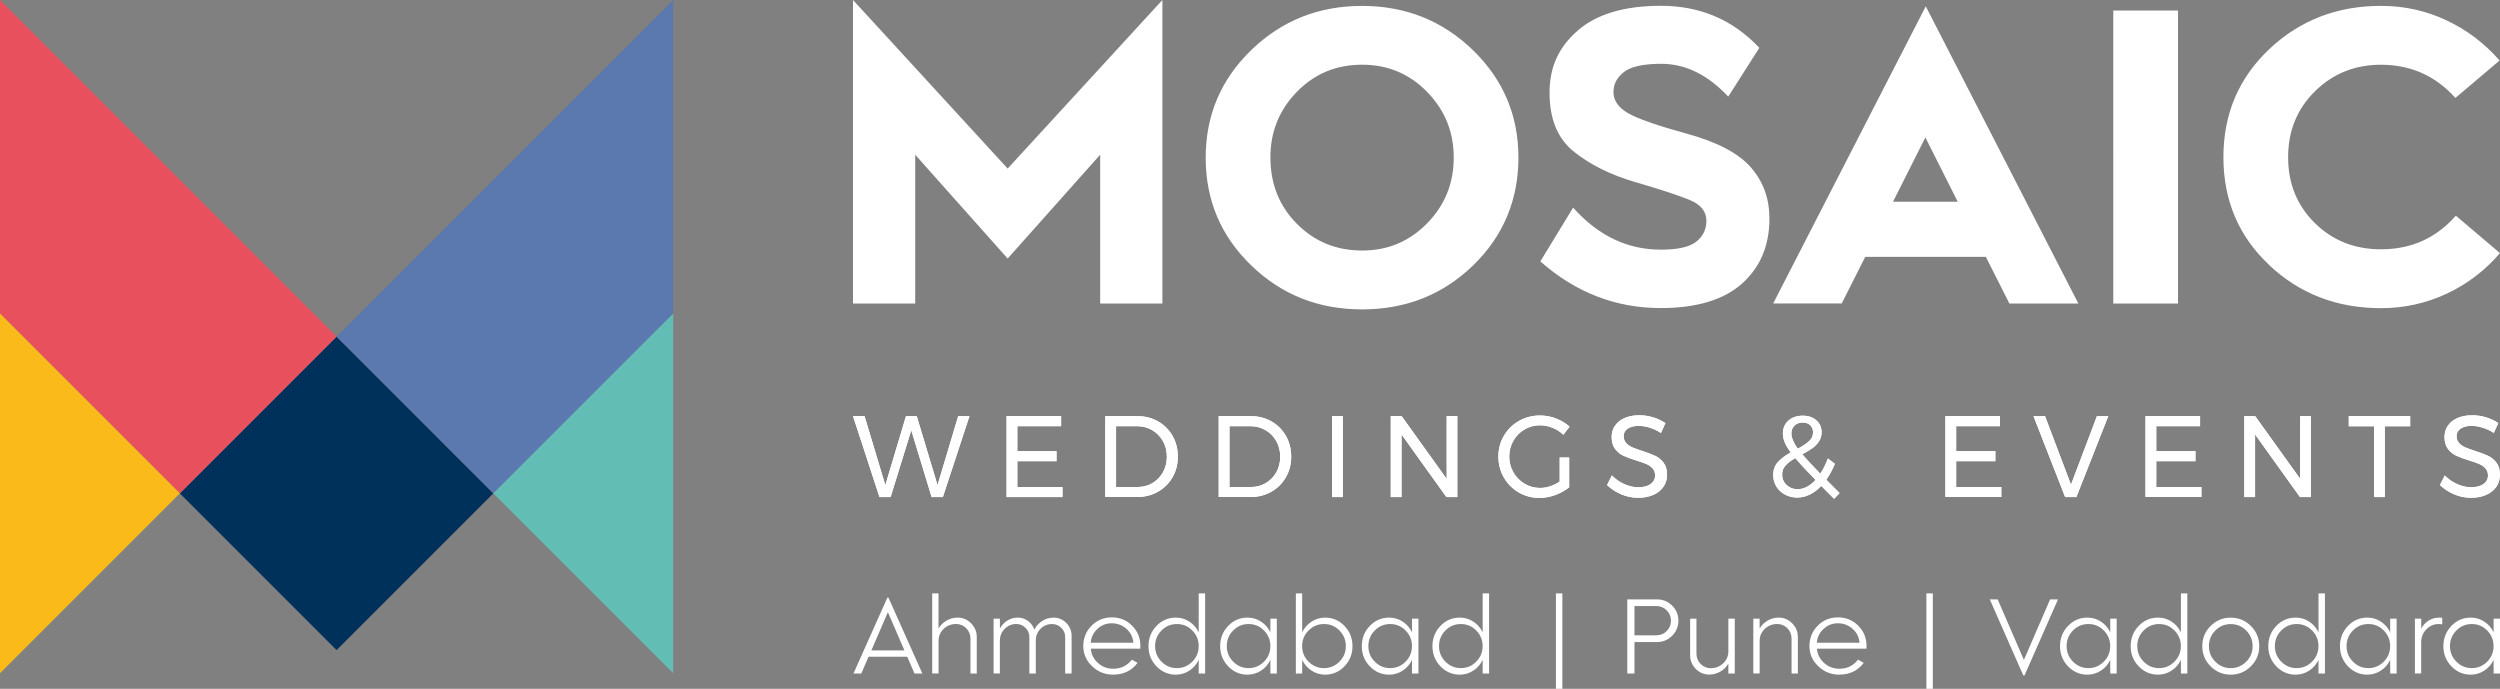 <svg xmlns="http://www.w3.org/2000/svg" id="Layer_1" data-name="Layer 1" viewBox="0 0 634.06 174.69"><rect x="0" y="0" width="634.06" height="174.69" fill="#808080" stroke="none"/><defs><style> .cls-1 { fill: #00315b; } .cls-2, .cls-3 { fill: #fff; } .cls-4 { fill: #faba1a; } .cls-4, .cls-5, .cls-6, .cls-3, .cls-7 { fill-rule: evenodd; } .cls-5 { fill: #5b78af; } .cls-6 { fill: #62beb4; } .cls-7 { fill: #e9505d; } </style></defs><g><path class="cls-3" d="M216.34,76.98V0l39.23,42.75L294.81,0V76.98h-15.78V39.24l-23.46,26.33-23.45-26.33v37.74h-15.78Zm89.45-37c0-10.73,3.86-19.83,11.57-27.29,7.71-7.46,17.08-11.19,28.09-11.19s20.38,3.73,28.09,11.19c7.71,7.46,11.57,16.56,11.57,27.29s-3.84,19.92-11.51,27.35c-7.68,7.43-17.06,11.14-28.15,11.14s-20.38-3.71-28.09-11.14c-7.71-7.43-11.57-16.54-11.57-27.35h0Zm16.42,0c0,6.68,2.24,12.28,6.72,16.79,4.48,4.51,9.99,6.77,16.53,6.77s11.96-2.29,16.47-6.88c4.51-4.58,6.77-10.15,6.77-16.69s-2.24-12.01-6.72-16.63c-4.48-4.62-9.99-6.93-16.53-6.93s-12.05,2.29-16.53,6.88c-4.48,4.59-6.72,10.15-6.72,16.69h0Zm68.45,26.33l8.32-13.65c6.33,7.11,13.75,10.66,22.28,10.66,4.27,0,7.25-.68,8.96-2.03,1.71-1.35,2.56-3.13,2.56-5.33,0-2.35-1.44-4.1-4.32-5.28-2.88-1.17-7.43-2.67-13.65-4.48-6.22-1.81-11.41-4.37-15.57-7.68-4.16-3.3-6.24-8.3-6.24-14.98s2.4-11.67,7.2-15.83c4.8-4.16,11.82-6.24,21.06-6.24,9.95,0,18.27,3.55,24.95,10.66l-7.89,12.37c-5.19-5.54-10.84-8.32-16.95-8.32-4.55,0-7.71,.69-9.49,2.08-1.78,1.39-2.67,3.07-2.67,5.07,0,2.13,1.21,3.91,3.63,5.33,2.42,1.42,7.45,3.18,15.09,5.28,7.64,2.1,13.03,4.94,16.15,8.53,3.13,3.59,4.69,7.91,4.69,12.95,0,6.89-2.33,12.4-6.98,16.53-4.65,4.12-11.53,6.18-20.63,6.18-11.37,0-21.54-3.94-30.49-11.83h0Zm82.41-1.17l-5.97,11.83h-17.38L488.42,1.6l38.7,75.38h-17.49l-5.97-11.83h-30.6Zm23.46-13.97l-8.21-16.31-8.21,16.31h16.42Zm39.45,25.8V2.67h16.42V76.98h-16.42Zm39.55-9.75c-7.75-7.29-11.62-16.4-11.62-27.35s3.87-20.08,11.62-27.4c7.75-7.32,17.2-10.98,28.36-10.98,5.9,0,11.44,1.23,16.63,3.68,5.19,2.45,9.67,5.85,13.43,10.18l-11.2,9.49c-5.05-5.62-11.34-8.42-18.87-8.42-6.61,0-12.19,2.24-16.74,6.72-4.55,4.48-6.82,10.06-6.82,16.74s2.26,12.24,6.77,16.69c4.51,4.44,10.11,6.66,16.79,6.66,7.68,0,14-2.84,18.98-8.53l11.19,9.49c-3.77,4.41-8.26,7.84-13.49,10.29-5.22,2.45-10.79,3.68-16.69,3.68-11.16,0-20.61-3.64-28.36-10.93Z"></path><path class="cls-3" d="M243.03,105.54h2.85l-6.75,20.53h-2.85l-5.16-16.95-5.24,16.95h-2.82l-6.72-20.53h2.93l5.27,17.51,5.24-17.51h2.73l5.27,17.51,5.24-17.51h0Zm12.26,0h13.84v2.55h-11.11v6.33h9.94v2.55h-9.94v6.54h11.45v2.55h-14.18v-20.53h0Zm33.16,0c1.94,0,3.69,.44,5.25,1.33,1.57,.89,2.8,2.12,3.69,3.68,.89,1.56,1.34,3.31,1.34,5.25s-.45,3.69-1.35,5.25c-.9,1.56-2.14,2.79-3.72,3.68-1.57,.89-3.34,1.33-5.3,1.33h-8.03v-20.53h8.12Zm.06,17.98c1.39,0,2.65-.33,3.77-1,1.13-.66,2.02-1.58,2.68-2.76,.65-1.17,.98-2.48,.98-3.93s-.33-2.79-1-3.96c-.66-1.17-1.57-2.1-2.72-2.77-1.15-.67-2.42-1.01-3.83-1.01h-5.33v15.42h5.44Zm28.69-17.98c1.94,0,3.69,.44,5.25,1.33,1.57,.89,2.79,2.12,3.69,3.68,.89,1.56,1.34,3.31,1.34,5.25s-.45,3.69-1.35,5.25c-.9,1.56-2.14,2.79-3.71,3.68-1.58,.89-3.34,1.33-5.3,1.33h-8.03v-20.53h8.12Zm.06,17.98c1.39,0,2.64-.33,3.77-1,1.13-.66,2.02-1.58,2.68-2.76,.65-1.17,.98-2.48,.98-3.93s-.33-2.79-1-3.96c-.66-1.17-1.57-2.1-2.72-2.77-1.15-.67-2.43-1.01-3.83-1.01h-5.32v15.42h5.44Zm20.58-17.98h2.73v20.53h-2.73v-20.53h0Zm29.06,0h2.71v20.53h-2.76l-11.39-15.89v15.89h-2.73v-20.53h2.76l11.42,15.92v-15.92h0Zm28.66,10.5h2.42v7.54c-1.01,.82-2.18,1.48-3.53,1.97-1.35,.49-2.69,.73-4.01,.73-1.92,0-3.67-.46-5.27-1.39-1.59-.93-2.85-2.2-3.77-3.81-.92-1.61-1.38-3.38-1.38-5.29s.47-3.67,1.4-5.26c.93-1.59,2.2-2.85,3.82-3.77,1.61-.92,3.4-1.38,5.35-1.38,1.39,0,2.74,.25,4.06,.76,1.32,.51,2.46,1.2,3.43,2.08l-1.57,2.05c-.8-.76-1.71-1.35-2.75-1.77-1.03-.42-2.09-.63-3.18-.63-1.42,0-2.73,.35-3.93,1.06-1.2,.7-2.14,1.66-2.83,2.87-.69,1.21-1.04,2.54-1.04,3.99s.35,2.78,1.05,4c.7,1.22,1.65,2.19,2.85,2.9,1.2,.71,2.5,1.07,3.93,1.07,.84,0,1.69-.14,2.55-.43,.86-.28,1.67-.68,2.41-1.19v-6.1h0Zm25.7-6.22c-.93-.61-1.89-1.06-2.89-1.36-1-.3-1.91-.45-2.75-.45-1.16,0-2.08,.23-2.78,.69-.69,.46-1.04,1.09-1.04,1.89,0,.72,.21,1.31,.63,1.77,.42,.46,.93,.82,1.54,1.09,.61,.26,1.45,.57,2.53,.92,1.35,.43,2.44,.84,3.28,1.23,.84,.39,1.55,.97,2.14,1.75,.59,.77,.88,1.79,.88,3.06,0,1.17-.31,2.2-.93,3.08-.62,.88-1.48,1.56-2.59,2.04-1.11,.48-2.39,.72-3.83,.72s-2.89-.29-4.27-.88c-1.38-.59-2.58-1.37-3.59-2.35l1.22-2.43c.95,.96,2.02,1.7,3.2,2.21,1.19,.52,2.34,.78,3.46,.78,1.33,0,2.38-.27,3.15-.81,.77-.54,1.15-1.27,1.15-2.18,0-.72-.21-1.32-.63-1.79-.42-.47-.94-.84-1.58-1.11-.63-.27-1.49-.58-2.58-.91-1.33-.41-2.41-.81-3.24-1.2-.84-.39-1.54-.97-2.12-1.73-.58-.76-.87-1.77-.87-3.02,0-1.09,.29-2.06,.88-2.9,.59-.84,1.41-1.49,2.48-1.94,1.06-.45,2.3-.67,3.7-.67,1.2,0,2.37,.18,3.52,.54,1.15,.36,2.17,.84,3.06,1.45l-1.14,2.52h0Zm43.9,16.69l-3.25-3.28c-.89,.96-1.86,1.69-2.89,2.2-1.03,.51-2.1,.76-3.2,.76s-2.15-.24-3.07-.73c-.93-.49-1.67-1.17-2.21-2.04-.54-.87-.81-1.84-.81-2.92,0-1.33,.39-2.43,1.18-3.3,.79-.87,1.87-1.69,3.26-2.45-.68-.92-1.19-1.76-1.51-2.54-.32-.77-.48-1.53-.48-2.27,0-1.33,.46-2.41,1.39-3.25,.93-.84,2.14-1.26,3.62-1.26s2.58,.39,3.47,1.17c.89,.78,1.34,1.79,1.34,3.02,0,.88-.22,1.66-.67,2.33-.45,.68-1.01,1.25-1.68,1.73-.67,.48-1.52,.99-2.55,1.54,.95,1.13,2.48,2.78,4.58,4.93,.76-1.19,1.4-2.48,1.91-3.87l1.77,1.35c-.59,1.45-1.31,2.8-2.16,4.05l3.36,3.37-1.4,1.47h0Zm-10.82-16.6c0,1.07,.54,2.38,1.62,3.9,1.27-.69,2.24-1.33,2.89-1.94,.66-.61,.98-1.35,.98-2.23,0-.74-.24-1.34-.71-1.79-.47-.45-1.11-.68-1.91-.68-.87,0-1.57,.26-2.09,.78-.52,.52-.78,1.17-.78,1.95h0Zm1.57,14.16c1.58,0,3.1-.78,4.56-2.35-2.24-2.29-3.96-4.13-5.15-5.54-1.06,.61-1.88,1.23-2.46,1.88-.58,.65-.87,1.4-.87,2.26,0,1.1,.38,1.99,1.14,2.7,.76,.7,1.69,1.06,2.79,1.06h0Zm37.49-18.53h13.84v2.55h-11.11v6.33h9.94v2.55h-9.94v6.54h11.45v2.55h-14.18v-20.53h0Zm22.34,0h2.93l6.58,17.39,6.58-17.39h2.88l-8.09,20.53h-2.85l-8.03-20.53h0Zm28.41,0h13.84v2.55h-11.11v6.33h9.94v2.55h-9.94v6.54h11.45v2.55h-14.18v-20.53h0Zm39.23,0h2.71v20.53h-2.76l-11.39-15.89v15.89h-2.73v-20.53h2.76l11.42,15.92v-15.92h0Zm12.32,0h15.58v2.58h-6.44v17.95h-2.73v-17.95h-6.41v-2.58h0Zm36.81,4.28c-.93-.61-1.89-1.06-2.89-1.36-1-.3-1.91-.45-2.75-.45-1.16,0-2.08,.23-2.78,.69-.69,.46-1.04,1.09-1.04,1.89,0,.72,.21,1.31,.63,1.77,.42,.46,.93,.82,1.54,1.09,.61,.26,1.45,.57,2.53,.92,1.35,.43,2.44,.84,3.27,1.23,.84,.39,1.55,.97,2.14,1.75,.59,.77,.88,1.79,.88,3.06,0,1.17-.31,2.2-.93,3.08-.62,.88-1.48,1.56-2.59,2.04-1.11,.48-2.39,.72-3.83,.72s-2.89-.29-4.27-.88c-1.38-.59-2.58-1.37-3.59-2.35l1.22-2.43c.95,.96,2.02,1.7,3.2,2.21,1.19,.52,2.34,.78,3.46,.78,1.33,0,2.38-.27,3.15-.81,.77-.54,1.15-1.27,1.15-2.18,0-.72-.21-1.32-.63-1.79-.42-.47-.94-.84-1.58-1.11-.63-.27-1.49-.58-2.58-.91-1.33-.41-2.41-.81-3.25-1.2-.84-.39-1.54-.97-2.12-1.73-.58-.76-.87-1.77-.87-3.02,0-1.09,.29-2.06,.88-2.9,.59-.84,1.41-1.49,2.48-1.94,1.06-.45,2.3-.67,3.7-.67,1.2,0,2.37,.18,3.52,.54,1.15,.36,2.17,.84,3.06,1.45l-1.14,2.52Z"></path><path class="cls-3" d="M243.03,105.54h2.85l-6.75,20.53h-2.85l-5.16-16.95-5.24,16.95h-2.82l-6.72-20.53h2.93l5.27,17.51,5.24-17.51h2.73l5.27,17.51,5.24-17.51h0Zm12.26,0h13.84v2.55h-11.11v6.33h9.94v2.55h-9.94v6.54h11.45v2.55h-14.18v-20.53h0Zm33.16,0c1.94,0,3.69,.44,5.25,1.33,1.57,.89,2.8,2.12,3.69,3.68,.89,1.56,1.34,3.31,1.34,5.25s-.45,3.69-1.35,5.25c-.9,1.56-2.14,2.79-3.72,3.68-1.57,.89-3.34,1.33-5.3,1.33h-8.03v-20.53h8.12Zm.06,17.98c1.39,0,2.65-.33,3.77-1,1.13-.66,2.02-1.58,2.68-2.76,.65-1.17,.98-2.48,.98-3.93s-.33-2.79-1-3.96c-.66-1.17-1.57-2.1-2.72-2.77-1.15-.67-2.42-1.01-3.83-1.01h-5.33v15.42h5.44Zm28.69-17.98c1.94,0,3.69,.44,5.25,1.33,1.57,.89,2.79,2.12,3.69,3.68,.89,1.56,1.34,3.31,1.34,5.25s-.45,3.69-1.35,5.25c-.9,1.56-2.14,2.79-3.71,3.68-1.58,.89-3.34,1.33-5.3,1.33h-8.03v-20.53h8.12Zm.06,17.98c1.39,0,2.64-.33,3.77-1,1.13-.66,2.02-1.58,2.68-2.76,.65-1.17,.98-2.48,.98-3.93s-.33-2.79-1-3.96c-.66-1.17-1.57-2.1-2.72-2.77-1.15-.67-2.43-1.01-3.83-1.01h-5.32v15.42h5.44Zm20.58-17.98h2.73v20.53h-2.73v-20.53h0Zm29.06,0h2.71v20.53h-2.76l-11.39-15.89v15.89h-2.73v-20.53h2.76l11.42,15.92v-15.92h0Zm28.66,10.5h2.42v7.54c-1.01,.82-2.18,1.48-3.53,1.97-1.35,.49-2.69,.73-4.01,.73-1.92,0-3.67-.46-5.27-1.39-1.59-.93-2.85-2.2-3.77-3.81-.92-1.61-1.38-3.38-1.38-5.29s.47-3.67,1.4-5.26c.93-1.59,2.2-2.85,3.82-3.77,1.61-.92,3.4-1.38,5.35-1.38,1.39,0,2.74,.25,4.06,.76,1.32,.51,2.46,1.2,3.43,2.08l-1.57,2.05c-.8-.76-1.71-1.35-2.75-1.77-1.03-.42-2.09-.63-3.18-.63-1.42,0-2.73,.35-3.93,1.06-1.2,.7-2.14,1.66-2.83,2.87-.69,1.21-1.04,2.54-1.04,3.99s.35,2.78,1.05,4c.7,1.22,1.65,2.19,2.85,2.9,1.2,.71,2.5,1.07,3.93,1.07,.84,0,1.69-.14,2.55-.43,.86-.28,1.67-.68,2.41-1.19v-6.1h0Zm25.7-6.22c-.93-.61-1.89-1.06-2.89-1.36-1-.3-1.91-.45-2.75-.45-1.16,0-2.08,.23-2.78,.69-.69,.46-1.04,1.09-1.04,1.89,0,.72,.21,1.31,.63,1.77,.42,.46,.93,.82,1.54,1.09,.61,.26,1.45,.57,2.53,.92,1.35,.43,2.44,.84,3.28,1.23,.84,.39,1.55,.97,2.14,1.75,.59,.77,.88,1.79,.88,3.06,0,1.17-.31,2.2-.93,3.08-.62,.88-1.48,1.56-2.59,2.04-1.11,.48-2.39,.72-3.83,.72s-2.89-.29-4.27-.88c-1.38-.59-2.58-1.37-3.59-2.35l1.22-2.43c.95,.96,2.02,1.7,3.2,2.21,1.19,.52,2.34,.78,3.46,.78,1.33,0,2.38-.27,3.15-.81,.77-.54,1.15-1.27,1.15-2.18,0-.72-.21-1.32-.63-1.79-.42-.47-.94-.84-1.58-1.11-.63-.27-1.49-.58-2.58-.91-1.33-.41-2.41-.81-3.24-1.2-.84-.39-1.54-.97-2.12-1.73-.58-.76-.87-1.77-.87-3.02,0-1.09,.29-2.06,.88-2.9,.59-.84,1.41-1.49,2.48-1.94,1.06-.45,2.3-.67,3.7-.67,1.2,0,2.37,.18,3.52,.54,1.15,.36,2.17,.84,3.06,1.45l-1.14,2.52h0Zm43.9,16.69l-3.25-3.28c-.89,.96-1.86,1.69-2.89,2.2-1.03,.51-2.1,.76-3.2,.76s-2.15-.24-3.07-.73c-.93-.49-1.67-1.17-2.21-2.04-.54-.87-.81-1.84-.81-2.92,0-1.33,.39-2.43,1.18-3.3,.79-.87,1.87-1.69,3.26-2.45-.68-.92-1.19-1.76-1.51-2.54-.32-.77-.48-1.53-.48-2.27,0-1.33,.46-2.41,1.39-3.25,.93-.84,2.14-1.26,3.62-1.26s2.58,.39,3.47,1.17c.89,.78,1.34,1.79,1.34,3.02,0,.88-.22,1.66-.67,2.33-.45,.68-1.01,1.25-1.68,1.73-.67,.48-1.52,.99-2.55,1.54,.95,1.13,2.48,2.78,4.58,4.93,.76-1.19,1.4-2.48,1.91-3.87l1.77,1.35c-.59,1.45-1.31,2.8-2.16,4.05l3.36,3.37-1.4,1.47h0Zm-10.82-16.6c0,1.07,.54,2.38,1.62,3.9,1.27-.69,2.24-1.33,2.89-1.94,.66-.61,.98-1.35,.98-2.23,0-.74-.24-1.34-.71-1.79-.47-.45-1.11-.68-1.91-.68-.87,0-1.57,.26-2.09,.78-.52,.52-.78,1.17-.78,1.95h0Zm1.57,14.16c1.58,0,3.1-.78,4.56-2.35-2.24-2.29-3.96-4.13-5.15-5.54-1.06,.61-1.88,1.23-2.46,1.88-.58,.65-.87,1.4-.87,2.26,0,1.1,.38,1.99,1.14,2.7,.76,.7,1.69,1.06,2.79,1.06h0Zm37.49-18.53h13.84v2.55h-11.11v6.33h9.94v2.55h-9.94v6.54h11.45v2.55h-14.18v-20.53h0Zm22.34,0h2.93l6.58,17.39,6.58-17.39h2.88l-8.09,20.53h-2.85l-8.03-20.53h0Zm28.41,0h13.84v2.55h-11.11v6.33h9.94v2.55h-9.94v6.54h11.45v2.55h-14.18v-20.53h0Zm39.23,0h2.71v20.53h-2.76l-11.39-15.89v15.89h-2.73v-20.53h2.76l11.42,15.92v-15.92h0Zm12.32,0h15.58v2.58h-6.44v17.95h-2.73v-17.95h-6.41v-2.58h0Zm36.81,4.28c-.93-.61-1.89-1.06-2.89-1.36-1-.3-1.91-.45-2.75-.45-1.16,0-2.08,.23-2.78,.69-.69,.46-1.04,1.09-1.04,1.89,0,.72,.21,1.31,.63,1.77,.42,.46,.93,.82,1.54,1.09,.61,.26,1.45,.57,2.53,.92,1.35,.43,2.44,.84,3.27,1.23,.84,.39,1.55,.97,2.14,1.75,.59,.77,.88,1.79,.88,3.06,0,1.17-.31,2.2-.93,3.08-.62,.88-1.48,1.56-2.59,2.04-1.11,.48-2.39,.72-3.83,.72s-2.89-.29-4.27-.88c-1.38-.59-2.58-1.37-3.59-2.35l1.22-2.43c.95,.96,2.02,1.7,3.2,2.21,1.19,.52,2.34,.78,3.46,.78,1.33,0,2.38-.27,3.15-.81,.77-.54,1.15-1.27,1.15-2.18,0-.72-.21-1.32-.63-1.79-.42-.47-.94-.84-1.58-1.11-.63-.27-1.49-.58-2.58-.91-1.33-.41-2.41-.81-3.25-1.2-.84-.39-1.54-.97-2.12-1.73-.58-.76-.87-1.77-.87-3.02,0-1.09,.29-2.06,.88-2.9,.59-.84,1.41-1.49,2.48-1.94,1.06-.45,2.3-.67,3.7-.67,1.2,0,2.37,.18,3.52,.54,1.15,.36,2.17,.84,3.06,1.45l-1.14,2.52Z"></path></g><rect class="cls-1" x="57.25" y="97.01" width="56.23" height="56.23" transform="translate(-63.47 97.01) rotate(-45)"></rect><polygon class="cls-7" points="85.37 85.37 45.61 125.13 45.61 125.13 0 79.52 0 0 85.37 85.37"></polygon><polygon class="cls-4" points="45.62 125.13 45.61 125.14 0 170.74 0 79.52 45.61 125.12 45.62 125.13"></polygon><polygon class="cls-5" points="85.37 85.37 125.12 125.13 125.13 125.13 170.74 79.52 170.74 0 85.37 85.37"></polygon><polygon class="cls-6" points="125.12 125.13 125.13 125.14 170.74 170.74 170.74 79.52 125.13 125.12 125.12 125.13"></polygon><g><path class="cls-2" d="M216.46,170.82l8.6-19.25h.27l8.6,19.25h-2l-1.82-4.25h-9.83l-1.84,4.25h-1.98Zm4.54-5.87h8.38l-4.19-9.69-4.19,9.69Z"></path><path class="cls-2" d="M236.43,170.82v-20.32h1.6v8.92c.48-.84,1.16-1.51,2.03-2.02,.87-.51,1.82-.76,2.86-.76,1.3,0,2.43,.49,3.38,1.46s1.43,2.11,1.43,3.43v9.29h-1.6v-8.87c0-1.03-.36-1.9-1.07-2.62-.71-.71-1.57-1.07-2.56-1.07-1.23,0-2.27,.41-3.14,1.21-.86,.81-1.3,1.8-1.32,2.98v8.36h-1.6Z"></path><path class="cls-2" d="M252,170.82v-13.91h1.6v2.51c.44-.84,1.07-1.51,1.88-2.02,.81-.51,1.7-.76,2.68-.76s1.82,.29,2.59,.86c.77,.57,1.29,1.3,1.58,2.19,.46-.91,1.13-1.64,2-2.2,.87-.56,1.84-.84,2.91-.84,1.25,0,2.31,.45,3.2,1.35,.89,.9,1.34,1.98,1.34,3.24v9.59h-1.63v-9.27c0-.89-.32-1.66-.97-2.31-.65-.65-1.43-.98-2.34-.98-1.16,0-2.14,.41-2.94,1.21-.8,.81-1.2,1.8-1.2,2.98v8.36h-1.63v-9.27c0-.89-.32-1.66-.97-2.31-.65-.65-1.43-.98-2.34-.98-1.16,0-2.14,.41-2.94,1.21-.8,.81-1.21,1.8-1.23,2.98v8.36h-1.6Z"></path><path class="cls-2" d="M282.33,171.11c-2.08,0-3.87-.71-5.35-2.14-1.49-1.42-2.23-3.13-2.23-5.13s.7-3.75,2.1-5.15c1.4-1.41,3.11-2.11,5.14-2.11s3.74,.7,5.14,2.11c1.4,1.41,2.1,3.12,2.1,5.15,0,.3,0,.53-.03,.67h-12.55c.11,1.42,.71,2.63,1.8,3.62s2.39,1.48,3.89,1.48c1.96,0,3.53-.77,4.73-2.3l1.44,.8c-1.48,1.99-3.53,2.99-6.17,2.99Zm-5.69-8.09h10.81c-.11-1.41-.69-2.58-1.74-3.52-1.05-.94-2.3-1.42-3.74-1.42s-2.6,.47-3.63,1.42c-1.03,.94-1.6,2.12-1.71,3.52Z"></path><path class="cls-2" d="M298.22,171.11c-1.92,0-3.56-.71-4.91-2.12-1.35-1.42-2.03-3.12-2.03-5.11s.68-3.72,2.03-5.13c1.35-1.41,2.99-2.11,4.91-2.11,1.26,0,2.42,.34,3.46,1.03s1.82,1.59,2.34,2.71v-9.88h1.63v20.32h-1.63v-3.47c-.52,1.12-1.3,2.03-2.34,2.72s-2.19,1.04-3.46,1.04Zm-3.64-3.3c1.08,1.09,2.38,1.64,3.91,1.64s2.83-.55,3.91-1.64c1.08-1.09,1.62-2.41,1.62-3.94s-.54-2.87-1.62-3.96c-1.08-1.1-2.38-1.64-3.91-1.64s-2.84,.55-3.91,1.64c-1.08,1.09-1.62,2.42-1.62,3.96s.54,2.84,1.62,3.94Z"></path><path class="cls-2" d="M316.4,171.11c-1.92,0-3.56-.71-4.91-2.12-1.35-1.42-2.03-3.12-2.03-5.11s.68-3.72,2.03-5.13c1.35-1.41,2.99-2.11,4.91-2.11,1.26,0,2.42,.34,3.46,1.03,1.04,.69,1.82,1.59,2.34,2.71v-3.47h1.63v13.91h-1.63v-3.47c-.52,1.12-1.29,2.03-2.34,2.72-1.04,.69-2.19,1.04-3.46,1.04Zm-3.64-3.3c1.08,1.09,2.38,1.64,3.91,1.64s2.83-.55,3.91-1.64,1.62-2.41,1.62-3.94-.54-2.87-1.62-3.96c-1.08-1.1-2.38-1.64-3.91-1.64s-2.84,.55-3.91,1.64c-1.08,1.09-1.62,2.42-1.62,3.96s.54,2.84,1.62,3.94Z"></path><path class="cls-2" d="M336.08,171.11c-1.26,0-2.42-.35-3.46-1.04-1.04-.69-1.83-1.6-2.36-2.72v3.47h-1.6v-20.32h1.6v9.88c.53-1.12,1.32-2.02,2.36-2.71,1.04-.69,2.19-1.03,3.46-1.03,1.92,0,3.56,.7,4.91,2.11,1.35,1.41,2.03,3.12,2.03,5.13s-.68,3.7-2.03,5.11-2.99,2.12-4.91,2.12Zm-.27-1.66c1.51,0,2.81-.55,3.9-1.64,1.09-1.09,1.63-2.41,1.63-3.94s-.54-2.87-1.62-3.96c-1.08-1.1-2.38-1.64-3.91-1.64s-2.84,.55-3.93,1.64c-1.09,1.09-1.63,2.42-1.63,3.96s.54,2.84,1.63,3.94c1.09,1.09,2.39,1.64,3.93,1.64Z"></path><path class="cls-2" d="M352.32,171.11c-1.92,0-3.56-.71-4.91-2.12s-2.03-3.12-2.03-5.11,.68-3.72,2.03-5.13c1.35-1.41,2.99-2.11,4.91-2.11,1.26,0,2.42,.34,3.46,1.03,1.04,.69,1.82,1.59,2.34,2.71v-3.47h1.63v13.91h-1.63v-3.47c-.52,1.12-1.29,2.03-2.34,2.72-1.04,.69-2.19,1.04-3.46,1.04Zm-3.65-3.3c1.08,1.09,2.38,1.64,3.91,1.64s2.84-.55,3.91-1.64,1.62-2.41,1.62-3.94-.54-2.87-1.62-3.96c-1.08-1.1-2.38-1.64-3.91-1.64s-2.83,.55-3.91,1.64c-1.08,1.09-1.62,2.42-1.62,3.96s.54,2.84,1.62,3.94Z"></path><path class="cls-2" d="M370.24,171.11c-1.92,0-3.56-.71-4.91-2.12s-2.03-3.12-2.03-5.11,.68-3.72,2.03-5.13c1.35-1.41,2.99-2.11,4.91-2.11,1.26,0,2.42,.34,3.46,1.03,1.04,.69,1.82,1.59,2.34,2.71v-9.88h1.63v20.32h-1.63v-3.47c-.52,1.12-1.29,2.03-2.34,2.72-1.04,.69-2.19,1.04-3.46,1.04Zm-3.65-3.3c1.08,1.09,2.38,1.64,3.91,1.64s2.84-.55,3.91-1.64,1.62-2.41,1.62-3.94-.54-2.87-1.62-3.96c-1.08-1.1-2.38-1.64-3.91-1.64s-2.83,.55-3.91,1.64c-1.08,1.09-1.62,2.42-1.62,3.96s.54,2.84,1.62,3.94Z"></path><path class="cls-2" d="M394.62,174.69v-24.19h1.63v24.19h-1.63Z"></path><path class="cls-2" d="M412.72,170.82v-18.8h7.56c1.48,0,2.75,.53,3.81,1.58,1.06,1.05,1.59,2.32,1.59,3.82s-.53,2.77-1.59,3.83c-1.06,1.06-2.33,1.59-3.81,1.59h-5.74v7.98h-1.82Zm1.82-9.69h5.55c1.03,0,1.91-.36,2.63-1.08,.72-.72,1.08-1.6,1.08-2.63s-.36-1.89-1.08-2.62c-.72-.73-1.6-1.09-2.63-1.09h-5.55v7.42Z"></path><path class="cls-2" d="M433.47,171.08c-1.32,0-2.45-.48-3.39-1.44-.94-.96-1.42-2.11-1.42-3.44v-9.29h1.6v8.87c0,1.03,.36,1.9,1.07,2.62,.71,.71,1.57,1.07,2.56,1.07,1.23,0,2.27-.41,3.14-1.22,.86-.81,1.3-1.8,1.32-2.98v-8.36h1.63v13.91h-1.63v-2.51c-.48,.84-1.16,1.51-2.03,2.02s-1.82,.76-2.86,.76Z"></path><path class="cls-2" d="M444.68,170.82v-13.91h1.6v2.51c.48-.84,1.16-1.51,2.03-2.02,.87-.51,1.82-.76,2.86-.76,1.3,0,2.43,.49,3.38,1.46s1.43,2.11,1.43,3.43v9.29h-1.6v-8.87c0-1.03-.36-1.9-1.07-2.62s-1.57-1.07-2.56-1.07c-1.23,0-2.27,.41-3.14,1.21-.86,.81-1.3,1.8-1.32,2.98v8.36h-1.6Z"></path><path class="cls-2" d="M466.5,171.11c-2.08,0-3.87-.71-5.35-2.14-1.49-1.42-2.23-3.13-2.23-5.13s.7-3.75,2.1-5.15c1.4-1.41,3.11-2.11,5.14-2.11s3.74,.7,5.14,2.11c1.4,1.41,2.1,3.12,2.1,5.15,0,.3,0,.53-.03,.67h-12.55c.11,1.42,.71,2.63,1.8,3.62s2.39,1.48,3.89,1.48c1.96,0,3.53-.77,4.73-2.3l1.44,.8c-1.48,1.99-3.53,2.99-6.17,2.99Zm-5.69-8.09h10.81c-.11-1.41-.69-2.58-1.74-3.52-1.05-.94-2.3-1.42-3.74-1.42s-2.6,.47-3.63,1.42c-1.03,.94-1.6,2.12-1.71,3.52Z"></path><path class="cls-2" d="M488.58,174.69v-24.19h1.63v24.19h-1.63Z"></path><path class="cls-2" d="M513.15,171.3l-8.49-19.28h2l6.65,15.35,6.65-15.35h2l-8.49,19.28h-.32Z"></path><path class="cls-2" d="M529.41,171.11c-1.92,0-3.56-.71-4.91-2.12s-2.03-3.12-2.03-5.11,.68-3.72,2.03-5.13c1.35-1.41,2.99-2.11,4.91-2.11,1.26,0,2.42,.34,3.46,1.03,1.04,.69,1.82,1.59,2.34,2.71v-3.47h1.63v13.91h-1.63v-3.47c-.52,1.12-1.29,2.03-2.34,2.72-1.04,.69-2.19,1.04-3.46,1.04Zm-3.65-3.3c1.08,1.09,2.38,1.64,3.91,1.64s2.84-.55,3.91-1.64,1.62-2.41,1.62-3.94-.54-2.87-1.62-3.96c-1.08-1.1-2.38-1.64-3.91-1.64s-2.83,.55-3.91,1.64c-1.08,1.09-1.62,2.42-1.62,3.96s.54,2.84,1.62,3.94Z"></path><path class="cls-2" d="M547.33,171.11c-1.92,0-3.56-.71-4.91-2.12s-2.03-3.12-2.03-5.11,.68-3.72,2.03-5.13c1.35-1.41,2.99-2.11,4.91-2.11,1.26,0,2.42,.34,3.46,1.03,1.04,.69,1.82,1.59,2.34,2.71v-9.88h1.63v20.32h-1.63v-3.47c-.52,1.12-1.29,2.03-2.34,2.72-1.04,.69-2.19,1.04-3.46,1.04Zm-3.65-3.3c1.08,1.09,2.38,1.64,3.91,1.64s2.84-.55,3.91-1.64,1.62-2.41,1.62-3.94-.54-2.87-1.62-3.96c-1.08-1.1-2.38-1.64-3.91-1.64s-2.83,.55-3.91,1.64c-1.08,1.09-1.62,2.42-1.62,3.96s.54,2.84,1.62,3.94Z"></path><path class="cls-2" d="M570.87,168.99c-1.42,1.42-3.12,2.12-5.11,2.12s-3.69-.71-5.1-2.12c-1.41-1.42-2.11-3.12-2.11-5.11s.7-3.7,2.11-5.11c1.41-1.42,3.11-2.12,5.1-2.12s3.72,.71,5.13,2.12,2.11,3.12,2.11,5.11-.71,3.7-2.12,5.11Zm-5.11,.47c1.53,0,2.84-.55,3.93-1.64,1.09-1.09,1.63-2.41,1.63-3.94s-.54-2.87-1.63-3.96c-1.09-1.1-2.4-1.64-3.93-1.64s-2.84,.55-3.91,1.64c-1.08,1.09-1.62,2.42-1.62,3.96s.54,2.84,1.63,3.94c1.09,1.09,2.39,1.64,3.9,1.64Z"></path><path class="cls-2" d="M582.23,171.11c-1.92,0-3.56-.71-4.91-2.12s-2.03-3.12-2.03-5.11,.68-3.72,2.03-5.13c1.35-1.41,2.99-2.11,4.91-2.11,1.26,0,2.42,.34,3.46,1.03,1.04,.69,1.82,1.59,2.34,2.71v-9.88h1.63v20.32h-1.63v-3.47c-.52,1.12-1.29,2.03-2.34,2.72-1.04,.69-2.19,1.04-3.46,1.04Zm-3.65-3.3c1.08,1.09,2.38,1.64,3.91,1.64s2.84-.55,3.91-1.64,1.62-2.41,1.62-3.94-.54-2.87-1.62-3.96c-1.08-1.1-2.38-1.64-3.91-1.64s-2.83,.55-3.91,1.64c-1.08,1.09-1.62,2.42-1.62,3.96s.54,2.84,1.62,3.94Z"></path><path class="cls-2" d="M600.41,171.11c-1.92,0-3.56-.71-4.91-2.12s-2.03-3.12-2.03-5.11,.68-3.72,2.03-5.13c1.35-1.41,2.99-2.11,4.91-2.11,1.26,0,2.42,.34,3.46,1.03,1.04,.69,1.82,1.59,2.34,2.71v-3.47h1.63v13.91h-1.63v-3.47c-.52,1.12-1.29,2.03-2.34,2.72-1.04,.69-2.19,1.04-3.46,1.04Zm-3.65-3.3c1.08,1.09,2.38,1.64,3.91,1.64s2.84-.55,3.91-1.64,1.62-2.41,1.62-3.94-.54-2.87-1.62-3.96c-1.08-1.1-2.38-1.64-3.91-1.64s-2.83,.55-3.91,1.64c-1.08,1.09-1.62,2.42-1.62,3.96s.54,2.84,1.62,3.94Z"></path><path class="cls-2" d="M612.48,170.82v-13.91h1.6v2.51c.45-.84,1.07-1.51,1.88-2.02,.81-.51,1.7-.76,2.68-.76,.16,0,.42,.02,.77,.05v1.66c-.3-.05-.6-.08-.88-.08-1.23,0-2.27,.44-3.14,1.32-.86,.88-1.3,1.96-1.32,3.24v7.98h-1.6Z"></path><path class="cls-2" d="M626.64,171.11c-1.92,0-3.56-.71-4.91-2.12s-2.03-3.12-2.03-5.11,.68-3.72,2.03-5.13c1.35-1.41,2.99-2.11,4.91-2.11,1.26,0,2.42,.34,3.46,1.03,1.04,.69,1.82,1.59,2.34,2.71v-3.47h1.63v13.91h-1.63v-3.47c-.52,1.12-1.29,2.03-2.34,2.72-1.04,.69-2.19,1.04-3.46,1.04Zm-3.65-3.3c1.08,1.09,2.38,1.64,3.91,1.64s2.84-.55,3.91-1.64,1.62-2.41,1.62-3.94-.54-2.87-1.62-3.96c-1.08-1.1-2.38-1.64-3.91-1.64s-2.83,.55-3.91,1.64c-1.08,1.09-1.62,2.42-1.62,3.96s.54,2.84,1.62,3.94Z"></path></g></svg>